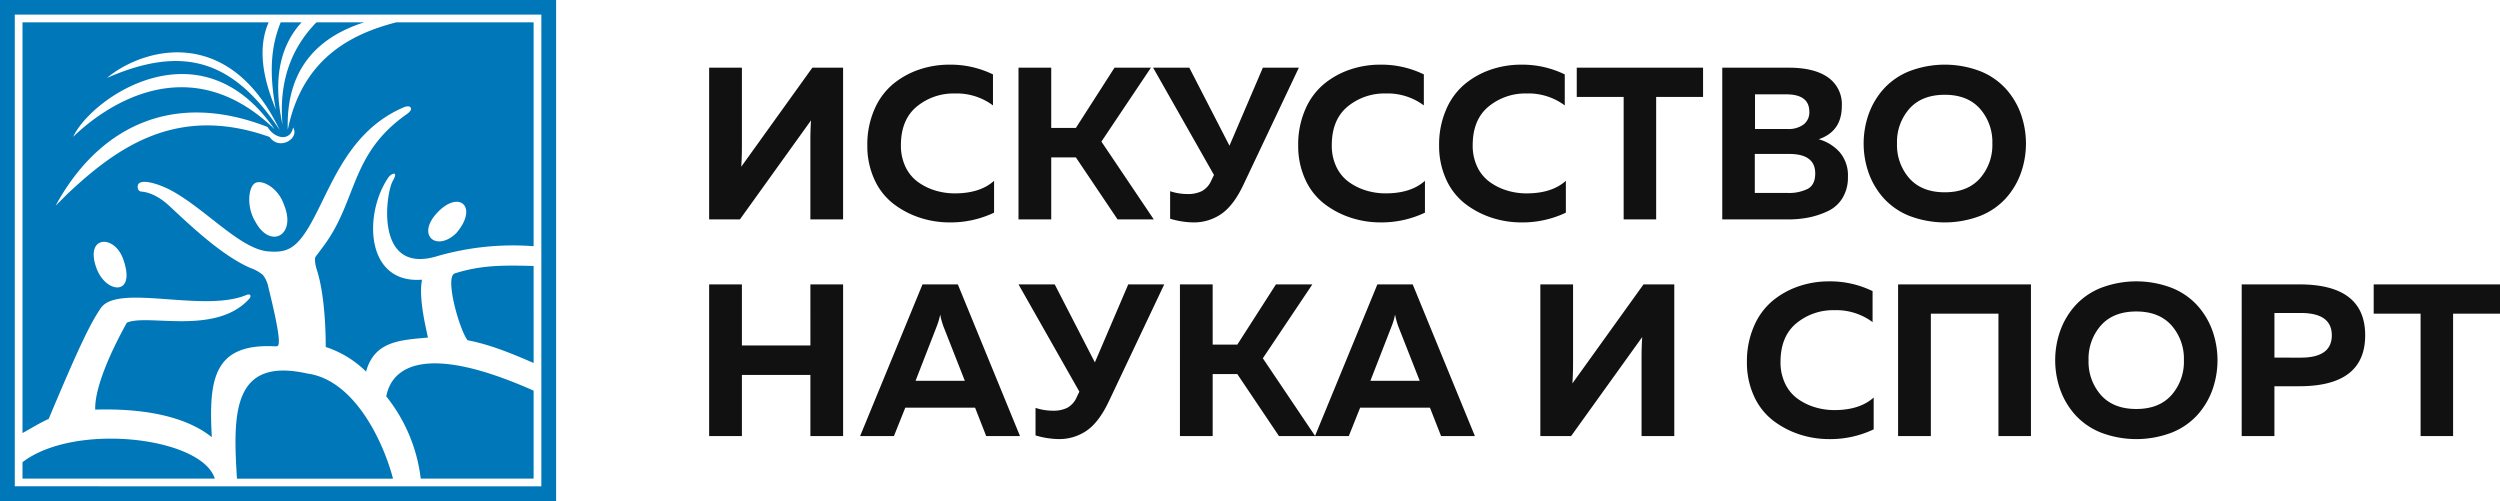 <svg xmlns="http://www.w3.org/2000/svg" xmlns:xlink="http://www.w3.org/1999/xlink" width="602.843" height="120.809" viewBox="0 0 602.843 120.809">
  <defs>
    <clipPath id="clip-path">
      <rect id="Rectangle_1397" data-name="Rectangle 1397" width="602.843" height="120.809" fill="none"/>
    </clipPath>
  </defs>
  <g id="Group_1765" data-name="Group 1765" clip-path="url(#clip-path)">
    <path id="Path_6366" data-name="Path 6366" d="M488.185,60.953h30.458v7.054h-11.31V97.531h-7.839V68.007h-11.31Zm-17.57,17.662h0q7.47,0,7.47-5.383t-7.47-5.381h-6.365V78.614ZM456.358,60.953h13.888q15.886,0,15.886,12.279T470.246,85.512h-6V97.531h-7.892Zm-16.938,26.7h0a12.125,12.125,0,0,0,3-8.412,12.129,12.129,0,0,0-3-8.412q-3-3.343-8.469-3.344-5.526,0-8.522,3.344a12.128,12.128,0,0,0-3,8.412,12.125,12.125,0,0,0,3,8.412q3,3.346,8.522,3.344,5.47,0,8.469-3.344m-26.8-1.252h0a21.33,21.33,0,0,1,0-14.318,18.4,18.4,0,0,1,3.629-6.062,16.76,16.76,0,0,1,6.182-4.233,23.952,23.952,0,0,1,17.044,0,16.769,16.769,0,0,1,6.18,4.233,18.437,18.437,0,0,1,3.631,6.062,21.363,21.363,0,0,1,0,14.318,18.428,18.428,0,0,1-3.631,6.06,16.769,16.769,0,0,1-6.18,4.232,23.952,23.952,0,0,1-17.044,0,16.76,16.76,0,0,1-6.182-4.232,18.388,18.388,0,0,1-3.629-6.06M381.4,97.531H373.5V60.953h32.038V97.531H397.7V68.007H381.4ZM337.049,79.659h0a21.039,21.039,0,0,1,1.71-8.649,16.321,16.321,0,0,1,4.525-6.138A19.966,19.966,0,0,1,349.57,61.4a22.5,22.5,0,0,1,7.259-1.176,23.322,23.322,0,0,1,10.52,2.352v7.473a14.634,14.634,0,0,0-9.206-2.875,13.911,13.911,0,0,0-9.178,3.16q-3.815,3.161-3.816,9.328a11.748,11.748,0,0,0,1.105,5.2,9.569,9.569,0,0,0,2.973,3.632,14.016,14.016,0,0,0,4.155,2.062,16.034,16.034,0,0,0,4.762.706q6.1,0,9.47-3.031V95.91a24.335,24.335,0,0,1-10.679,2.35,22.978,22.978,0,0,1-7.259-1.149,21.5,21.5,0,0,1-6.339-3.344,15.456,15.456,0,0,1-4.576-5.853,19.259,19.259,0,0,1-1.71-8.256M319.532,97.531H311.64V78.665q0-2.768.16-5.015l-17.151,23.88h-7.417V60.953h7.892V79.816q0,2.768-.16,5.015l17.151-23.879h7.417Zm-68.177-26.44h0a14.775,14.775,0,0,0,.843-2.875,18.618,18.618,0,0,0,.788,2.875L258.141,84.2H246.252Zm-10.311,26.44h0l2.736-6.847h16.834l2.683,6.847h8.154L256.457,60.953h-8.52L232.892,97.531Zm-32.824,0h-7.892V60.953h7.892V75.478h5.943l9.312-14.525h8.784L220.317,78.771l12.626,18.76H224.21L214.163,82.585H208.22Zm-25.041-8.361h0l13.361-28.217h-8.678l-8.049,18.81-9.681-18.81H161.4l14.676,25.865-.632,1.307a5.279,5.279,0,0,1-2.287,2.587,7.464,7.464,0,0,1-3.394.7,13.428,13.428,0,0,1-4.259-.679v6.635a20.456,20.456,0,0,0,5.575.888,11.677,11.677,0,0,0,6.761-2.037q2.97-2.04,5.339-7.054M141.673,71.091h0l-5.1,13.114H148.46L143.3,71.091a18.629,18.629,0,0,1-.79-2.875,14.778,14.778,0,0,1-.841,2.875m-10.311,26.44h-8.154l15.045-36.578h8.522l14.992,36.578h-8.152l-2.683-6.847H134.1ZM111.215,60.953h7.89V97.531h-7.89V82.794H94.7V97.531H86.8V60.953H94.7V75.687h16.518ZM393.231,35.4h0a12.126,12.126,0,0,0,3-8.412,12.126,12.126,0,0,0-3-8.412q-3-3.346-8.469-3.344-5.523,0-8.522,3.344a12.125,12.125,0,0,0-3,8.412,12.125,12.125,0,0,0,3,8.412q3,3.343,8.522,3.344,5.47,0,8.469-3.344m-26.8-1.254h0a21.333,21.333,0,0,1,0-14.318,18.391,18.391,0,0,1,3.629-6.06,16.761,16.761,0,0,1,6.182-4.233,23.952,23.952,0,0,1,17.044,0,16.761,16.761,0,0,1,6.182,4.233,18.39,18.39,0,0,1,3.629,6.06,21.331,21.331,0,0,1,0,14.318,18.4,18.4,0,0,1-3.629,6.062,16.784,16.784,0,0,1-6.182,4.233,23.952,23.952,0,0,1-17.044,0,16.784,16.784,0,0,1-6.182-4.233,18.4,18.4,0,0,1-3.629-6.062M352.094,19.309h0q0-4.183-5.575-4.182H339v8.361h7.943a6.043,6.043,0,0,0,3.735-1.072,3.652,3.652,0,0,0,1.42-3.107m1.42,14.891h0q0-4.7-6.259-4.7h-8.313v9.4h7.892a10.134,10.134,0,0,0,4.892-.992q1.788-.992,1.789-3.71M331.1,8.7h16.1q6.049,0,9.389,2.327a7.882,7.882,0,0,1,3.341,6.923q0,6.114-5.577,8a10.624,10.624,0,0,1,5.051,3.109,8.607,8.607,0,0,1,2,5.982,9.465,9.465,0,0,1-1.316,5.1,8.174,8.174,0,0,1-3.552,3.16,20.187,20.187,0,0,1-4.576,1.516,25.507,25.507,0,0,1-5.023.47H331.1Zm-35.086,0h30.458v7.056h-11.31V45.277h-7.839V15.755h-11.31ZM262.824,27.406h0a21.068,21.068,0,0,1,1.708-8.647,16.321,16.321,0,0,1,4.525-6.138,19.927,19.927,0,0,1,6.286-3.475A22.453,22.453,0,0,1,282.6,7.969a23.335,23.335,0,0,1,10.522,2.35v7.473a14.65,14.65,0,0,0-9.206-2.875,13.921,13.921,0,0,0-9.18,3.162q-3.815,3.161-3.814,9.326a11.782,11.782,0,0,0,1.1,5.2A9.581,9.581,0,0,0,275,36.237a14.031,14.031,0,0,0,4.157,2.064,16.088,16.088,0,0,0,4.762.706q6.1,0,9.47-3.031v7.68a24.336,24.336,0,0,1-10.679,2.352,22.915,22.915,0,0,1-7.259-1.151,21.389,21.389,0,0,1-6.339-3.344,15.431,15.431,0,0,1-4.578-5.853,19.282,19.282,0,0,1-1.708-8.256m-33.984,0h0a21.036,21.036,0,0,1,1.71-8.647,16.321,16.321,0,0,1,4.525-6.138,19.928,19.928,0,0,1,6.286-3.475,22.454,22.454,0,0,1,7.259-1.176,23.32,23.32,0,0,1,10.52,2.35v7.473a14.646,14.646,0,0,0-9.206-2.875,13.921,13.921,0,0,0-9.18,3.162q-3.812,3.161-3.814,9.326a11.756,11.756,0,0,0,1.105,5.2,9.562,9.562,0,0,0,2.973,3.63,14.021,14.021,0,0,0,4.155,2.064,16.1,16.1,0,0,0,4.761.706q6.1,0,9.47-3.031v7.68a24.337,24.337,0,0,1-10.679,2.352,22.924,22.924,0,0,1-7.259-1.151,21.388,21.388,0,0,1-6.339-3.344,15.426,15.426,0,0,1-4.576-5.853,19.253,19.253,0,0,1-1.71-8.256m-13.2,9.51h0L229,8.7h-8.68L212.27,27.511,202.589,8.7h-8.731l14.676,25.867-.632,1.305a5.28,5.28,0,0,1-2.287,2.587,7.438,7.438,0,0,1-3.394.706,13.451,13.451,0,0,1-4.261-.681V45.12a20.48,20.48,0,0,0,5.577.888A11.654,11.654,0,0,0,210.3,43.97q2.973-2.037,5.341-7.054M169.29,45.277H161.4V8.7h7.89V23.226h5.945L184.546,8.7h8.784L181.39,26.517l12.626,18.76h-8.733L175.236,30.333H169.29ZM124.944,27.406h0a21.068,21.068,0,0,1,1.71-8.647,16.339,16.339,0,0,1,4.523-6.138,19.959,19.959,0,0,1,6.288-3.475,22.454,22.454,0,0,1,7.259-1.176,23.321,23.321,0,0,1,10.52,2.35v7.473a14.646,14.646,0,0,0-9.206-2.875,13.921,13.921,0,0,0-9.18,3.162q-3.812,3.161-3.814,9.326a11.783,11.783,0,0,0,1.105,5.2,9.562,9.562,0,0,0,2.973,3.63,14.007,14.007,0,0,0,4.157,2.064,16.085,16.085,0,0,0,4.759.706q6.1,0,9.47-3.031v7.68a24.336,24.336,0,0,1-10.679,2.352,22.924,22.924,0,0,1-7.259-1.151,21.413,21.413,0,0,1-6.339-3.344,15.426,15.426,0,0,1-4.576-5.853,19.282,19.282,0,0,1-1.71-8.256M119.1,45.277h-7.89V26.414q0-2.768.158-5.015L94.224,45.277H86.8V8.7H94.7V27.564q0,2.768-.158,5.015L111.688,8.7H119.1Z" transform="translate(84.2 7.624)" fill="#111" fill-rule="evenodd"/>
    <path id="Path_6367" data-name="Path 6367" d="M0,0H0V0ZM0,120.809H0V0H134.1V120.809Zm130.538-3.54h0L3.566,117.264l0-113.736H130.538ZM93.143,95.579h0c1.367-7.23,9.623-12.9,35.531-1.38v21.217H101.456a39.123,39.123,0,0,0-8.313-19.838M74.182,90.088h0c-18.033-4.062-18.063,9.349-17.042,25.329H94.77c-2.26-8.682-9.182-23.738-20.588-25.329M59.4,71.139h0C49.025,75.467,28.409,68.3,24.3,74.3c-2.583,3.765-5.459,9.794-12.567,26.726-1.676.7-3.962,2.105-6.306,3.4V5.379H64.791c-3.621,8.158.394,17.554,1.724,21.08-1.883-10.1-.825-16.094,1.174-21.08h5.043c-4.6,5-7.232,12.762-4.6,24.681-1.1-12.034,3.331-19.732,8.181-24.681H87.836c-10.3,3.276-18.924,10.453-18.443,25.908C72.825,14.443,84.231,8.281,95.59,5.379h33.084V59.371a65.85,65.85,0,0,0-22.956,2.311C90.235,66.616,93,46.577,94.709,43.644c1.206-2.074.26-1.992-.552-1.4a3.859,3.859,0,0,0-.778.965c-5.717,8.845-5.085,25.28,8.382,24.235-.733,3.777.412,9.441,1.442,13.954-6.515.6-12.913.773-14.929,8.209A24.756,24.756,0,0,0,78.54,83.67s.169-11.923-2.283-19.061c-.175-.726-.51-2.231-.124-2.747L78,59.365c8.223-11.015,6.341-22.188,20.086-31.839,1.395-.978,1.18-1.663.5-1.871a2.494,2.494,0,0,0-1.2.211C82.007,32.4,78.918,49.146,72.882,57.118c-2.488,3.285-4.72,3.792-8.24,3.5-6.615-.55-14.86-9.978-23.033-14.515-3.184-1.767-7.514-3.074-8.3-1.632-.144.266-.339,1.655.841,1.736,1.4.1,3.843.837,6.56,3.34,4.277,3.939,12.433,11.946,19.71,15.093A8.937,8.937,0,0,1,63.4,66.321a6.754,6.754,0,0,1,1.318,2.968c3.792,15.284,2.332,14.075,1.806,14.232-15.133-.863-16.2,8.029-15.449,21.9-6.454-5.184-16.863-6.984-28.118-6.647-.14-5.191,3.57-13.658,7.634-20.965,5-2.231,21.546,3.223,29.605-5.861.485-.738.067-1.172-.792-.814M105.229,51.51h0c5.4-5.966,10.26-1.675,4.815,4.681-4.643,4.555-9.637.73-4.815-4.681M23.266,64.673h0c-2.876-7.843,4.23-8.218,6.391-2.311,3.359,9.126-4.088,8.579-6.391,2.311M61.613,53.52h0c3.617,6.673,9.976,3.2,6.832-4.233-1.4-4.074-5.358-6.1-6.96-5.123s-2.112,5.735.128,9.355m5.843-22.145h0C55.038,5.493,34.177,11.76,25.793,18.793c17.98-7.866,30.261-4.706,41.663,12.582m-1.279-.247h0c-17.734-25.8-44.047-7.712-48.554,1.884,7.06-6.868,27.6-22.08,48.554-1.884M13.408,49.6h0c10.22-18.789,28.023-28,51.111-18.983,1.789,3,5.575,3.45,6.148.123,1.665,2.567-3.26,5.739-5.652,2.291C42.776,25.1,28.293,35.476,16.363,46.661ZM5.423,111.454h0v3.962H51.8c-3.16-10.048-33.8-13.635-46.374-3.962m104.283-45.54c-2.62.72,1.152,13.8,3.038,16.126,5.339,1.031,10.307,3.049,15.929,5.489V64.135c-7.421-.192-12.6-.221-18.967,1.779" transform="translate(0 0)" fill="#0077b9" fill-rule="evenodd"/>
  </g>
</svg>
